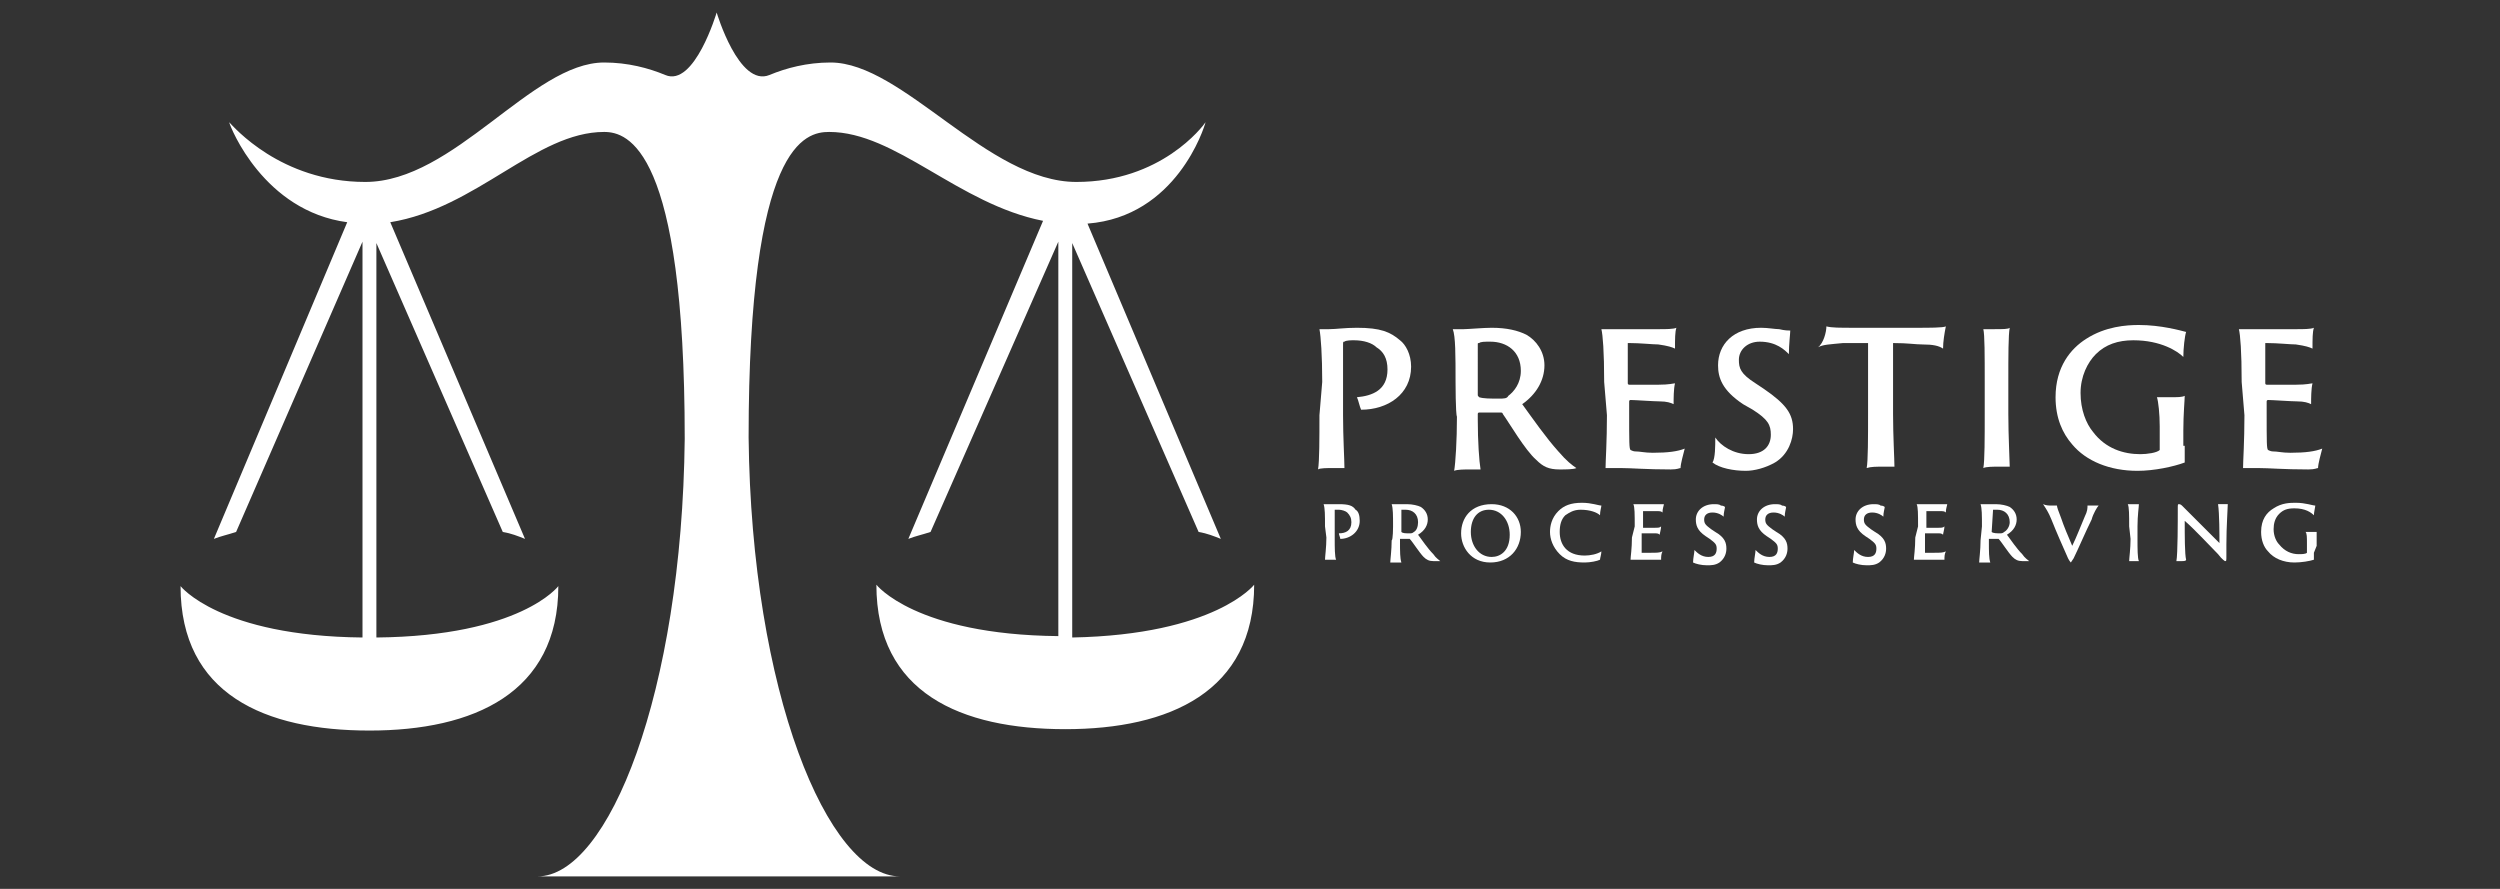 <?xml version="1.0" encoding="utf-8"?>
<!-- Generator: Adobe Illustrator 24.1.2, SVG Export Plug-In . SVG Version: 6.00 Build 0)  -->
<svg version="1.1" id="Layer_1" xmlns="http://www.w3.org/2000/svg" xmlns:xlink="http://www.w3.org/1999/xlink" x="0px" y="0px"
	 viewBox="0 0 180 64" style="enable-background:new 0 0 180 64;" xml:space="preserve">
<rect x="0" y="0" width="180" height="64" fill="#333333" stroke="none"/>
<style type="text/css">
	.st0{fill:#FFFFFF;}
</style>
<g>
	<g>
		<path class="st0" d="M90.3,42.1c0,7.7-6.1,10.4-13.6,10.4c-7.5,0-13.6-2.6-13.6-10.4c0,0,2.8,3.6,13.1,3.7V17.4L67,38.3
			c-0.6,0.2-1.1,0.3-1.6,0.5l9.7-22.9c-6.1-1.2-10.6-6.4-15.4-6.4c-1.7,0-5.8,0.8-5.8,22c0.2,18.3,5.7,31.6,10.9,31.6H38.7
			c5.1,0,10.4-13.2,10.6-31.5c0-20.9-4.1-22.1-5.8-22.1c-4.9,0-9.2,5.5-15.4,6.5l9.7,22.8c-0.5-0.2-1-0.4-1.6-0.5l-9.1-20.8v28.4
			c10.4-0.1,13.1-3.7,13.1-3.7c0,7.7-6.1,10.4-13.6,10.4c-7.5,0-13.6-2.6-13.6-10.4c0,0,2.8,3.6,13.1,3.7V17.4L17,38.3
			c-0.6,0.2-1.1,0.3-1.6,0.5L25,16c-6-0.8-8.4-6.8-8.5-7.2c0.3,0.3,3.7,4.3,9.8,4.3c6.4,0,12-8.6,17.2-8.6c1.7,0,3.2,0.4,4.4,0.9
			c2.1,0.9,3.7-4.5,3.7-4.5s1.6,5.4,3.8,4.5c1.2-0.5,2.7-0.9,4.4-0.9c5.2,0,11.3,8.6,17.7,8.6c6.1,0,9.1-4,9.3-4.3
			c-0.1,0.4-2.1,6.8-8.5,7.3l9.6,22.7c-0.5-0.2-1-0.4-1.6-0.5l-9.1-20.8v28.4C87.5,45.7,90.3,42.1,90.3,42.1z"/>
	</g>
	<g>
		<g>
			<g>
				<path class="st0" d="M95.2,27.5c0-1.9-0.1-3.3-0.2-3.8c0.2,0,0.4,0,0.7,0c0.5,0,1.1-0.1,2-0.1c1.7,0,2.4,0.3,3.1,0.9
					c0.4,0.3,0.8,1,0.8,1.9c0,2-1.7,3.1-3.6,3.1c-0.1-0.2-0.2-0.7-0.3-0.9c1.1-0.1,2.2-0.5,2.2-2c0-0.8-0.3-1.3-0.8-1.6
					c-0.3-0.3-0.9-0.5-1.6-0.5c-0.2,0-0.6,0-0.7,0.1c-0.1,0-0.1,0-0.1,0.3v5c0,1.6,0.1,3.2,0.1,3.8c-0.2,0-0.6,0-0.9,0
					c-0.3,0-0.9,0-1,0.1c0.1-0.6,0.1-2.2,0.1-3.9L95.2,27.5L95.2,27.5z"/>
				<path class="st0" d="M104.8,27.5c0-1.9,0-3.3-0.2-3.8c0.3,0,0.6,0,0.8,0c0.3,0,1.4-0.1,2-0.1c1.1,0,1.9,0.2,2.5,0.5
					c0.7,0.4,1.3,1.2,1.3,2.2c0,1.1-0.6,2.1-1.6,2.8c0.8,1.1,1.7,2.4,2.6,3.4c0.6,0.7,1,1,1.3,1.2c-0.2,0.1-0.8,0.1-1.2,0.1
					c-0.8,0-1.2-0.2-1.7-0.7c-0.8-0.7-1.9-2.6-2.4-3.3c0-0.1-0.1-0.1-0.2-0.1c-0.3,0-1,0-1.5,0c0,0-0.1,0-0.1,0.1v0.4
					c0,1.6,0.1,3,0.2,3.6c-0.2,0-0.5,0-0.8,0c-0.3,0-0.9,0-1.1,0.1c0.1-0.6,0.2-2.2,0.2-3.9C104.8,29.8,104.8,27.5,104.8,27.5z
					 M106.4,28.4c0,0.1,0,0.1,0.1,0.2c0.3,0.1,0.8,0.1,1.4,0.1c0.4,0,0.6,0,0.7-0.2c0.4-0.3,0.9-0.9,0.9-1.8c0-1.4-1-2.1-2.2-2.1
					c-0.4,0-0.7,0-0.8,0.1c-0.1,0-0.1,0-0.1,0.1L106.4,28.4L106.4,28.4z"/>
				<path class="st0" d="M115.5,27.5c0-2.2-0.1-3.4-0.2-3.8c0.2,0,0.7,0,1.1,0h3.1c0.4,0,1,0,1.2-0.1c-0.1,0.3-0.1,0.8-0.1,1.5
					c-0.2-0.1-0.5-0.2-1.2-0.3c-0.4,0-1.3-0.1-2.1-0.1c0,0-0.1,0-0.1,0v2.9c0,0,0,0.1,0.1,0.1c0.3,0,1.6,0,2.1,0
					c0.8,0,1.1-0.1,1.2-0.1c-0.1,0.4-0.1,1.1-0.1,1.5c-0.2-0.1-0.5-0.2-1-0.2c-0.4,0-1.8-0.1-2.1-0.1c0,0-0.1,0-0.1,0.1v0.7
					c0,2.3,0,2.7,0.1,2.8c0,0,0.2,0.1,0.3,0.1c0.4,0,0.7,0.1,1.3,0.1c1.1,0,1.8-0.1,2.3-0.3c-0.1,0.4-0.3,1.1-0.3,1.4
					c-0.1,0-0.2,0.1-0.7,0.1c-1.8,0-2.8-0.1-3.6-0.1c-0.5,0-0.9,0-1.1,0c0-0.5,0.1-1.9,0.1-3.8L115.5,27.5L115.5,27.5z"/>
				<path class="st0" d="M123.5,31.5c0.4,0.6,1.3,1.2,2.4,1.2c1.1,0,1.6-0.6,1.6-1.4c0-0.7-0.2-1.1-1.3-1.8l-0.7-0.4
					c-1.5-1-1.8-1.9-1.8-2.8c0-1.5,1.1-2.7,3.1-2.7c0.5,0,1,0.1,1.3,0.1c0.4,0.1,0.7,0.1,0.8,0.1c0,0.2-0.1,1-0.1,1.7
					c-0.3-0.3-0.9-0.9-2.1-0.9c-0.9,0-1.5,0.6-1.5,1.3c0,0.6,0.1,1,1.2,1.7l0.6,0.4c1.6,1.1,2.1,1.8,2.1,2.9c0,0.7-0.3,1.8-1.3,2.4
					c-0.7,0.4-1.5,0.6-2.1,0.6c-0.9,0-1.9-0.2-2.4-0.6C123.5,33,123.5,32.1,123.5,31.5z"/>
				<path class="st0" d="M131.5,23.5c0.4,0.1,0.9,0.1,2.1,0.1h4.4c0.9,0,1.9,0,2.1-0.1c-0.1,0.5-0.2,1.1-0.2,1.6
					c-0.3-0.2-0.7-0.3-1.5-0.3c-0.5,0-1-0.1-2.1-0.1v5.1c0,1.6,0.1,3.3,0.1,3.8c-0.2,0-0.4,0-0.8,0c-0.5,0-0.9,0-1.2,0.1
					c0.1-0.5,0.1-2.2,0.1-3.9v-5.1c-0.6,0-0.9,0-1.8,0c-1,0.1-1.4,0.1-1.8,0.3C131.3,24.7,131.5,23.9,131.5,23.5z"/>
				<path class="st0" d="M142.9,27.5c0-1.9,0-3.4-0.1-3.8c0.1,0,0.5,0,0.8,0c0.6,0,1,0,1.1-0.1c-0.1,0.5-0.1,2-0.1,3.9v2.3
					c0,1.6,0.1,3.4,0.1,3.8c-0.1,0-0.5,0-0.8,0c-0.4,0-0.9,0-1.1,0.1c0.1-0.5,0.1-2.2,0.1-3.9V27.5z"/>
				<path class="st0" d="M157.3,32.1c0,0.7,0,1,0,1.2c-0.8,0.3-2.2,0.6-3.4,0.6c-2,0-3.7-0.7-4.7-1.9c-0.7-0.8-1.2-1.9-1.2-3.4
					c0-2.2,1.1-3.5,2.2-4.2c1.4-0.9,2.9-1,3.8-1c1.6,0,3,0.4,3.4,0.5c-0.1,0.3-0.2,1.2-0.2,1.8c-0.4-0.4-1.6-1.2-3.6-1.2
					c-1.1,0-2,0.3-2.7,1c-0.6,0.6-1.1,1.6-1.1,2.8c0,1.2,0.4,2.2,0.9,2.8c0.9,1.2,2.2,1.6,3.4,1.6c0.5,0,1.2-0.1,1.4-0.3
					c0,0,0-0.1,0-0.4v-1.3c0-0.9-0.1-1.8-0.2-2.1c0.2,0,0.6,0,0.9,0c0.6,0,0.9,0,1.1-0.1c0,0.3-0.1,1.3-0.1,2.5V32.1z"/>
				<path class="st0" d="M161.4,27.5c0-2.2-0.1-3.4-0.2-3.8c0.2,0,0.7,0,1.1,0h3.1c0.4,0,1,0,1.2-0.1c-0.1,0.3-0.1,0.8-0.1,1.5
					c-0.2-0.1-0.5-0.2-1.2-0.3c-0.4,0-1.3-0.1-2.1-0.1c0,0-0.1,0-0.1,0v2.9c0,0,0,0.1,0.1,0.1c0.3,0,1.6,0,2.1,0
					c0.8,0,1.1-0.1,1.2-0.1c-0.1,0.4-0.1,1.1-0.1,1.5c-0.2-0.1-0.5-0.2-1-0.2c-0.4,0-1.8-0.1-2.1-0.1c0,0-0.1,0-0.1,0.1v0.7
					c0,2.3,0,2.7,0.1,2.8c0,0,0.2,0.1,0.3,0.1c0.4,0,0.7,0.1,1.3,0.1c1.1,0,1.8-0.1,2.3-0.3c-0.1,0.4-0.3,1.1-0.3,1.4
					c-0.1,0-0.2,0.1-0.7,0.1c-1.8,0-2.8-0.1-3.6-0.1c-0.5,0-0.9,0-1.1,0c0-0.5,0.1-1.9,0.1-3.8L161.4,27.5L161.4,27.5z"/>
			</g>
		</g>
		<g>
			<g>
				<path class="st0" d="M95.4,37.9c0-0.8,0-1.3-0.1-1.6c0.1,0,0.2,0,0.3,0c0.2,0,0.5,0,0.8,0c0.7,0,1,0.1,1.2,0.4
					c0.2,0.1,0.3,0.4,0.3,0.8c0,0.8-0.7,1.3-1.4,1.3c0-0.1-0.1-0.3-0.1-0.4c0.5,0,0.9-0.2,0.9-0.8c0-0.3-0.1-0.5-0.3-0.7
					c-0.1-0.1-0.4-0.2-0.6-0.2c-0.1,0-0.2,0-0.3,0c0,0,0,0,0,0.1v2c0,0.6,0,1.3,0.1,1.5c-0.1,0-0.2,0-0.4,0s-0.3,0-0.4,0
					c0-0.2,0.1-0.9,0.1-1.6L95.4,37.9L95.4,37.9z"/>
				<path class="st0" d="M100.3,37.9c0-0.8,0-1.3-0.1-1.6c0.1,0,0.2,0,0.3,0c0.1,0,0.6,0,0.8,0c0.4,0,0.8,0.1,1,0.2
					c0.3,0.2,0.5,0.5,0.5,0.9c0,0.4-0.2,0.8-0.7,1.1c0.3,0.4,0.7,1,1.1,1.4c0.2,0.3,0.4,0.4,0.5,0.5c-0.1,0-0.3,0-0.5,0
					c-0.3,0-0.5-0.1-0.7-0.3c-0.3-0.3-0.8-1.1-1-1.3c0,0,0,0-0.1,0c-0.1,0-0.4,0-0.6,0c0,0,0,0,0,0V39c0,0.7,0,1.2,0.1,1.5
					c-0.1,0-0.2,0-0.3,0c-0.1,0-0.4,0-0.5,0c0-0.2,0.1-0.9,0.1-1.6C100.3,38.9,100.3,37.9,100.3,37.9z M100.9,38.3
					C100.9,38.3,100.9,38.4,100.9,38.3c0.1,0.1,0.3,0.1,0.6,0.1c0.1,0,0.2,0,0.3-0.1c0.2-0.1,0.3-0.4,0.3-0.7c0-0.6-0.4-0.9-0.9-0.9
					c-0.2,0-0.3,0-0.3,0c0,0,0,0,0,0L100.9,38.3L100.9,38.3z"/>
				<path class="st0" d="M105.2,38.4c0-1.1,0.7-2.1,2.2-2.1c1.3,0,2.1,0.9,2.1,2c0,1.2-0.8,2.2-2.2,2.2
					C105.9,40.5,105.2,39.4,105.2,38.4z M108.7,38.5c0-1-0.6-1.8-1.5-1.8c-0.8,0-1.3,0.6-1.3,1.6c0,1,0.6,1.8,1.5,1.8
					C108,40.1,108.7,39.7,108.7,38.5z"/>
				<path class="st0" d="M112.3,39.9c-0.5-0.5-0.7-1.1-0.7-1.6c0-0.4,0.1-1,0.6-1.5c0.4-0.4,0.9-0.6,1.7-0.6c0.7,0,1.2,0.2,1.4,0.2
					c0,0.1-0.1,0.4-0.1,0.7c-0.2-0.2-0.7-0.4-1.4-0.4c-0.5,0-0.8,0.2-1.1,0.4c-0.3,0.3-0.4,0.7-0.4,1.2c0,0.9,0.5,1.7,1.8,1.7
					c0.4,0,0.9-0.1,1.2-0.3c0,0.2-0.1,0.5-0.1,0.6c-0.2,0.1-0.7,0.2-1.1,0.2C113.4,40.5,112.8,40.4,112.3,39.9z"/>
				<path class="st0" d="M117.7,37.9c0-0.9,0-1.4-0.1-1.6c0.1,0,0.3,0,0.4,0h1.3c0.1,0,0.4,0,0.5,0c0,0.1-0.1,0.3-0.1,0.6
					c-0.1-0.1-0.2-0.1-0.5-0.1c-0.2,0-0.5,0-0.9,0c0,0,0,0,0,0V38c0,0,0,0,0,0c0.1,0,0.6,0,0.8,0c0.3,0,0.4,0,0.5-0.1
					c0,0.2-0.1,0.5-0.1,0.6c-0.1-0.1-0.2-0.1-0.4-0.1c-0.2,0-0.7,0-0.9,0c0,0,0,0,0,0v0.3c0,0.9,0,1.1,0,1.1c0,0,0.1,0,0.1,0
					c0.1,0,0.3,0,0.5,0c0.5,0,0.7,0,0.9-0.1c-0.1,0.2-0.1,0.4-0.1,0.6c0,0-0.1,0-0.3,0c-0.7,0-1.1,0-1.4,0c-0.2,0-0.4,0-0.5,0
					c0-0.2,0.1-0.8,0.1-1.6L117.7,37.9L117.7,37.9z"/>
				<path class="st0" d="M122,39.6c0.2,0.2,0.5,0.5,1,0.5s0.6-0.3,0.6-0.6c0-0.3-0.1-0.4-0.5-0.7l-0.3-0.2c-0.6-0.4-0.7-0.8-0.7-1.2
					c0-0.6,0.5-1.1,1.3-1.1c0.2,0,0.4,0,0.5,0.1c0.2,0,0.3,0.1,0.3,0.1c0,0.1-0.1,0.4-0.1,0.7c-0.1-0.1-0.4-0.3-0.8-0.3
					c-0.4,0-0.6,0.2-0.6,0.5c0,0.3,0.1,0.4,0.5,0.7l0.3,0.2c0.7,0.4,0.8,0.8,0.8,1.2c0,0.3-0.1,0.7-0.5,1c-0.3,0.2-0.6,0.2-0.9,0.2
					c-0.4,0-0.8-0.1-1-0.2C121.9,40.2,122,39.8,122,39.6z"/>
				<path class="st0" d="M126.4,39.6c0.2,0.2,0.5,0.5,1,0.5s0.6-0.3,0.6-0.6c0-0.3-0.1-0.4-0.5-0.7l-0.3-0.2
					c-0.6-0.4-0.7-0.8-0.7-1.2c0-0.6,0.5-1.1,1.3-1.1c0.2,0,0.4,0,0.5,0.1c0.2,0,0.3,0.1,0.3,0.1c0,0.1-0.1,0.4-0.1,0.7
					c-0.1-0.1-0.4-0.3-0.8-0.3c-0.4,0-0.6,0.2-0.6,0.5c0,0.3,0.1,0.4,0.5,0.7l0.3,0.2c0.7,0.4,0.8,0.8,0.8,1.2c0,0.3-0.1,0.7-0.5,1
					c-0.3,0.2-0.6,0.2-0.9,0.2c-0.4,0-0.8-0.1-1-0.2C126.3,40.2,126.4,39.8,126.4,39.6z"/>
				<path class="st0" d="M133.5,39.6c0.2,0.2,0.5,0.5,1,0.5s0.6-0.3,0.6-0.6c0-0.3-0.1-0.4-0.5-0.7l-0.3-0.2
					c-0.6-0.4-0.7-0.8-0.7-1.2c0-0.6,0.5-1.1,1.3-1.1c0.2,0,0.4,0,0.5,0.1c0.2,0,0.3,0.1,0.3,0.1c0,0.1-0.1,0.4-0.1,0.7
					c-0.1-0.1-0.4-0.3-0.8-0.3c-0.4,0-0.6,0.2-0.6,0.5c0,0.3,0.1,0.4,0.5,0.7l0.3,0.2c0.7,0.4,0.8,0.8,0.8,1.2c0,0.3-0.1,0.7-0.5,1
					c-0.3,0.2-0.6,0.2-0.9,0.2c-0.4,0-0.8-0.1-1-0.2C133.4,40.2,133.5,39.8,133.5,39.6z"/>
				<path class="st0" d="M138.1,37.9c0-0.9,0-1.4-0.1-1.6c0.1,0,0.3,0,0.4,0h1.3c0.1,0,0.4,0,0.5,0c0,0.1-0.1,0.3-0.1,0.6
					c-0.1-0.1-0.2-0.1-0.5-0.1c-0.2,0-0.5,0-0.9,0c0,0,0,0,0,0V38c0,0,0,0,0,0c0.1,0,0.6,0,0.8,0c0.3,0,0.4,0,0.5-0.1
					c0,0.2-0.1,0.5-0.1,0.6c-0.1-0.1-0.2-0.1-0.4-0.1c-0.2,0-0.7,0-0.9,0c0,0,0,0,0,0v0.3c0,0.9,0,1.1,0,1.1c0,0,0.1,0,0.1,0
					c0.1,0,0.3,0,0.5,0c0.5,0,0.7,0,0.9-0.1c-0.1,0.2-0.1,0.4-0.1,0.6c0,0-0.1,0-0.3,0c-0.7,0-1.1,0-1.4,0c-0.2,0-0.4,0-0.5,0
					c0-0.2,0.1-0.8,0.1-1.6L138.1,37.9L138.1,37.9z"/>
				<path class="st0" d="M142.7,37.9c0-0.8,0-1.3-0.1-1.6c0.1,0,0.2,0,0.3,0c0.1,0,0.6,0,0.8,0c0.4,0,0.8,0.1,1,0.2
					c0.3,0.2,0.5,0.5,0.5,0.9c0,0.4-0.2,0.8-0.7,1.1c0.3,0.4,0.7,1,1.1,1.4c0.2,0.3,0.4,0.4,0.5,0.5c-0.1,0-0.3,0-0.5,0
					c-0.3,0-0.5-0.1-0.7-0.3c-0.3-0.3-0.8-1.1-1-1.3c0,0,0,0-0.1,0c-0.1,0-0.4,0-0.6,0c0,0,0,0,0,0V39c0,0.7,0,1.2,0.1,1.5
					c-0.1,0-0.2,0-0.3,0c-0.1,0-0.4,0-0.5,0c0-0.2,0.1-0.9,0.1-1.6L142.7,37.9L142.7,37.9z M143.4,38.3
					C143.4,38.3,143.4,38.4,143.4,38.3c0.1,0.1,0.4,0.1,0.6,0.1c0.1,0,0.2,0,0.3-0.1c0.2-0.1,0.4-0.4,0.4-0.7c0-0.6-0.4-0.9-0.9-0.9
					c-0.1,0-0.3,0-0.3,0c0,0,0,0,0,0L143.4,38.3L143.4,38.3z"/>
				<path class="st0" d="M147.6,36.4c0.2,0,0.5,0,0.5,0c0,0.1,0.1,0.4,0.3,0.9c0.2,0.6,0.5,1.3,0.8,2c0.3-0.6,0.6-1.4,0.9-2.1
					c0.2-0.4,0.2-0.6,0.2-0.8c0.1,0,0.2,0,0.3,0c0.2,0,0.4,0,0.5,0c-0.1,0.1-0.4,0.6-0.5,1c-0.4,0.8-1,2.2-1.3,2.8
					c-0.2,0.3-0.2,0.3-0.2,0.3c0,0-0.1-0.1-0.2-0.3c-0.4-0.9-0.8-1.8-1.2-2.8c-0.2-0.5-0.4-0.8-0.6-1.1
					C147.3,36.4,147.6,36.4,147.6,36.4z"/>
				<path class="st0" d="M153.3,37.9c0-0.8,0-1.4-0.1-1.6c0.1,0,0.2,0,0.3,0c0.2,0,0.4,0,0.5,0c0,0.2-0.1,0.8-0.1,1.6v0.9
					c0,0.7,0,1.4,0.1,1.6c-0.1,0-0.2,0-0.3,0c-0.2,0-0.4,0-0.4,0c0-0.2,0.1-0.9,0.1-1.6L153.3,37.9L153.3,37.9z"/>
				<path class="st0" d="M157.1,40.4c-0.1,0-0.3,0-0.4,0c0.1-0.5,0.1-2.9,0.1-3.8c0-0.3,0-0.3,0.1-0.3c0,0,0.1,0,0.2,0.1
					c0.6,0.6,2.2,2.2,2.7,2.7c0-0.6,0-2.1-0.1-2.8c0.1,0,0.2,0,0.3,0c0.1,0,0.3,0,0.4,0c0,0.3-0.1,1.6-0.1,2.9c0,0.5,0,0.6,0,0.8
					c0,0.4,0,0.4-0.1,0.4c0,0-0.2-0.1-0.5-0.5c-0.5-0.5-1.7-1.8-2.4-2.4c0,1.1,0,2.4,0.1,2.8C157.4,40.4,157.2,40.4,157.1,40.4z"/>
				<path class="st0" d="M166.6,39.8c0,0.3,0,0.4,0,0.5c-0.3,0.1-0.9,0.2-1.4,0.2c-0.8,0-1.5-0.3-1.9-0.8c-0.3-0.3-0.5-0.8-0.5-1.4
					c0-0.9,0.4-1.4,0.9-1.7c0.6-0.4,1.2-0.4,1.6-0.4c0.7,0,1.2,0.2,1.4,0.2c0,0.1-0.1,0.5-0.1,0.7c-0.2-0.2-0.6-0.5-1.4-0.5
					c-0.5,0-0.8,0.1-1.1,0.4c-0.3,0.3-0.4,0.7-0.4,1.1c0,0.5,0.2,0.9,0.4,1.1c0.4,0.5,0.9,0.7,1.4,0.7c0.2,0,0.5,0,0.6-0.1
					c0,0,0-0.1,0-0.2v-0.5c0-0.4,0-0.7-0.1-0.8c0.1,0,0.3,0,0.4,0c0.2,0,0.3,0,0.4,0c0,0.1,0,0.5,0,1L166.6,39.8L166.6,39.8z"/>
			</g>
		</g>
	</g>
</g>
</svg>
